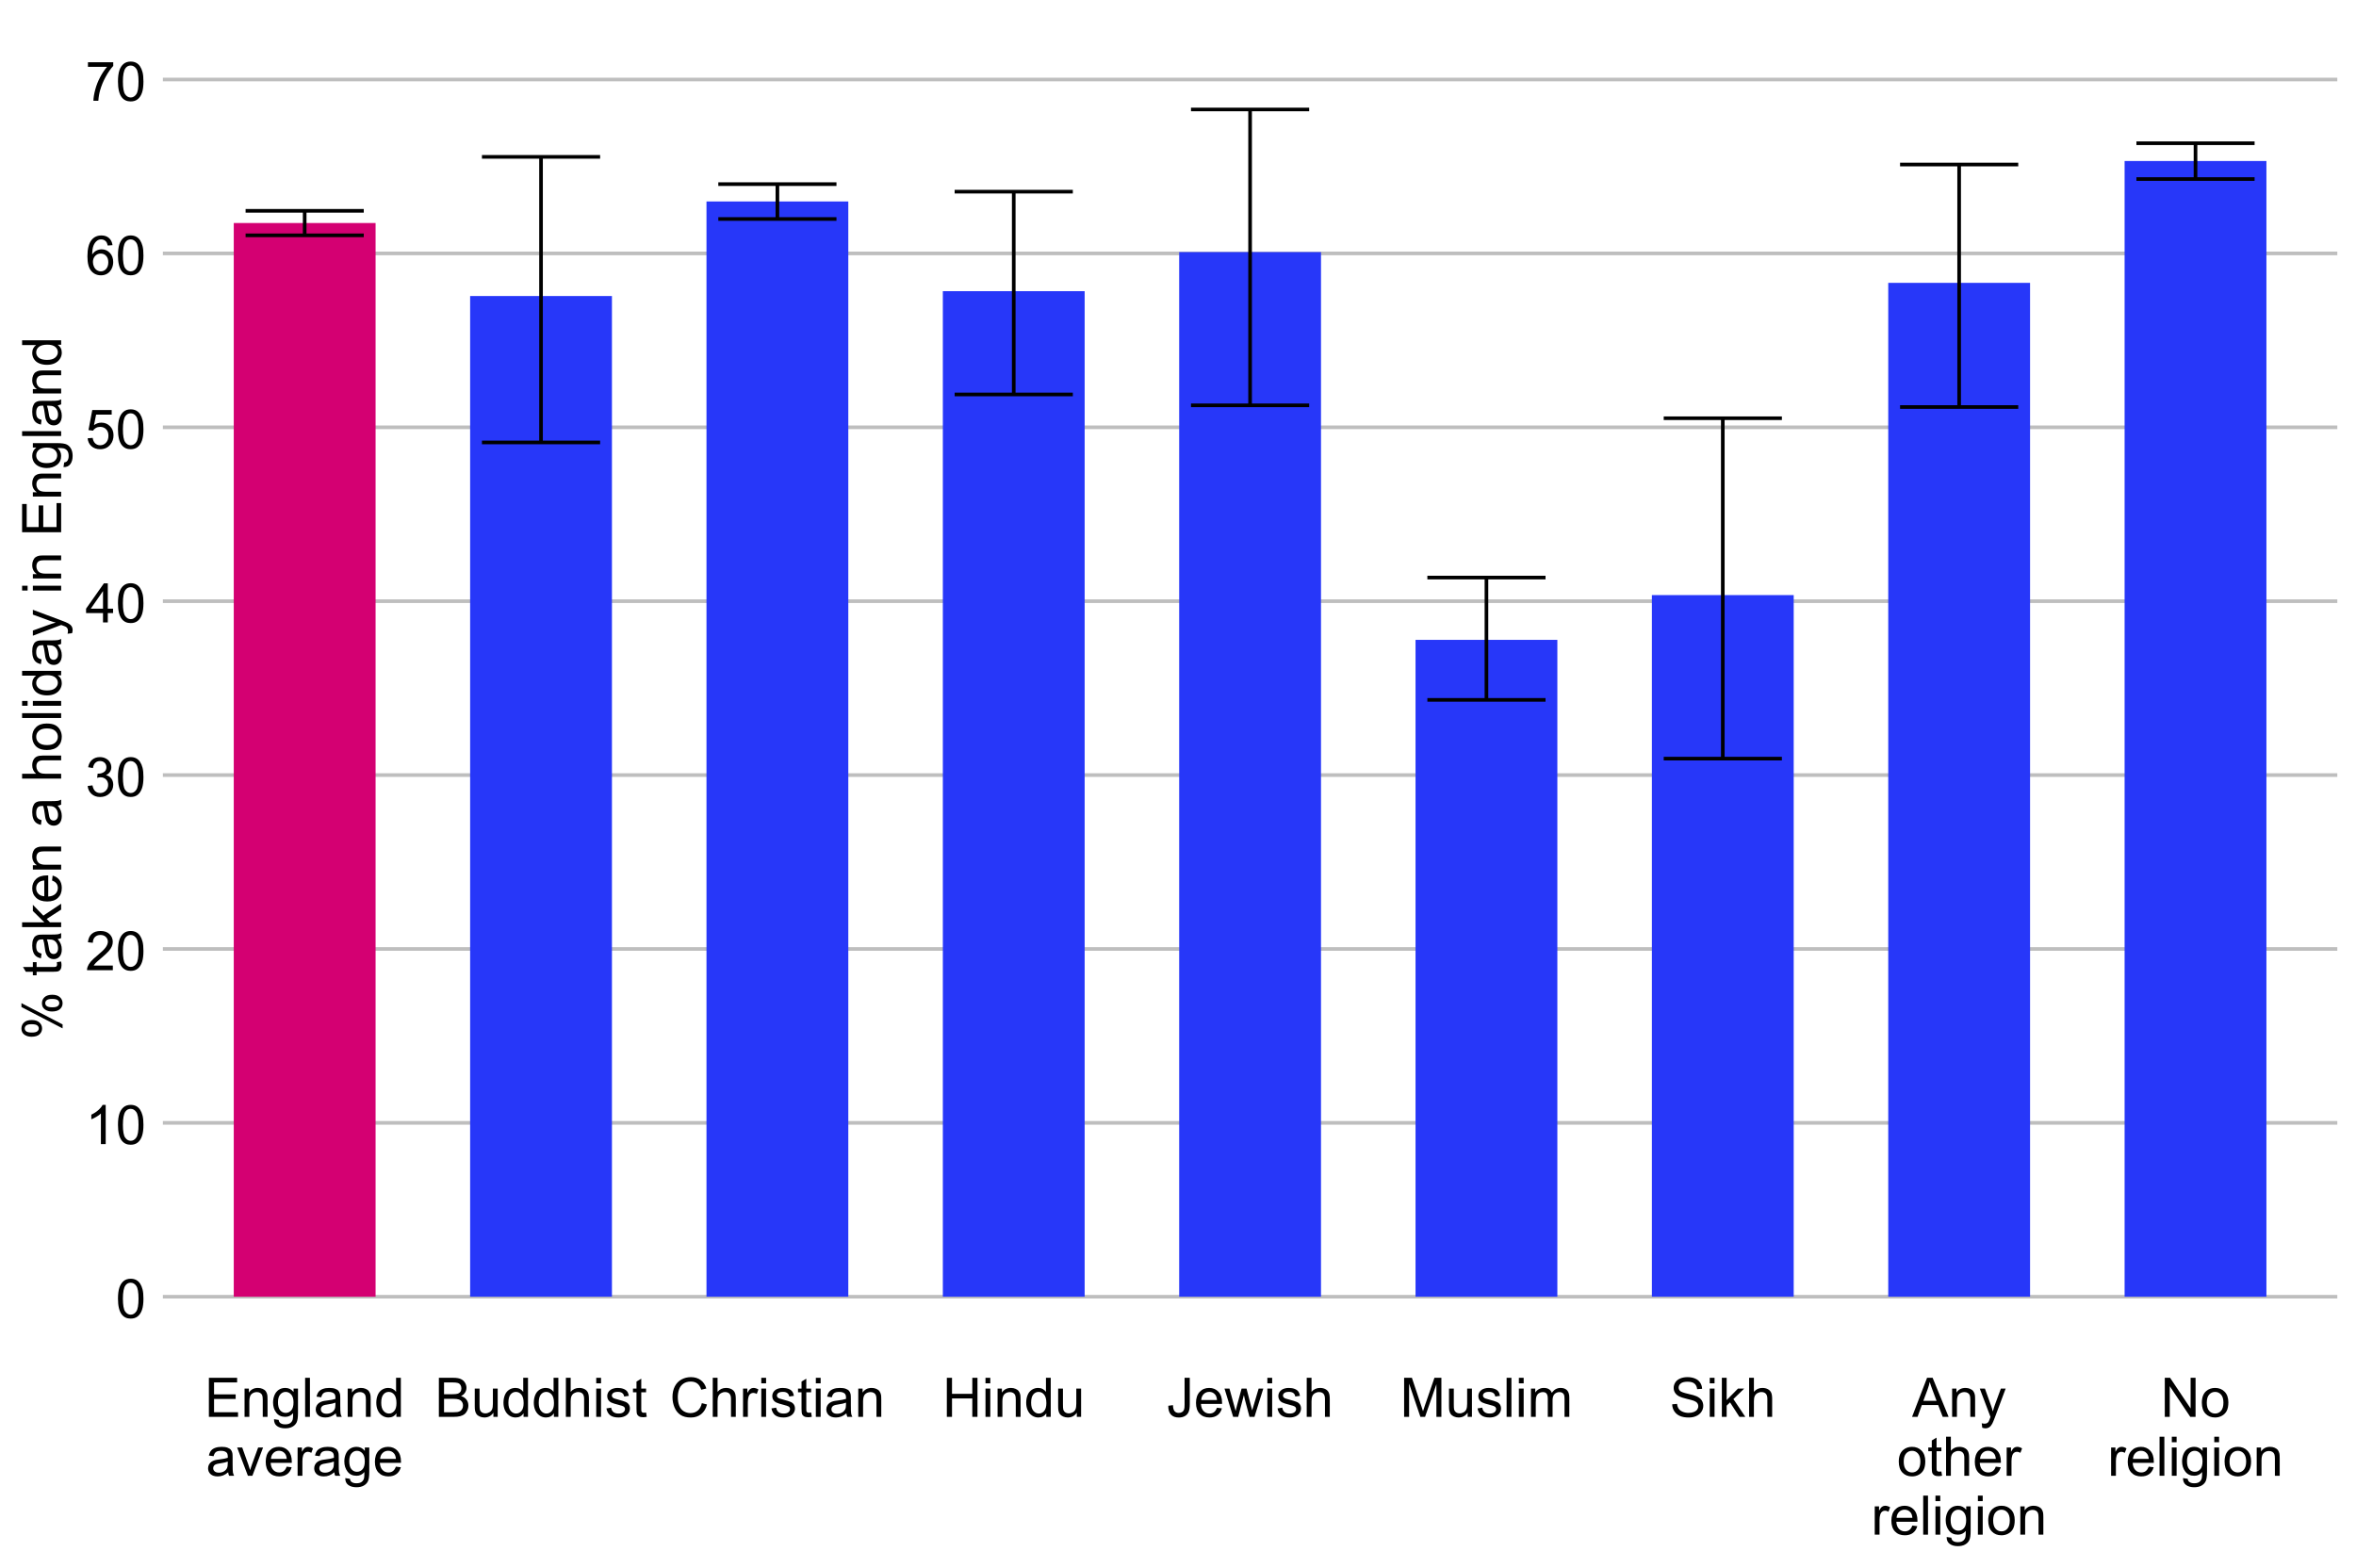 <?xml version="1.0" encoding="UTF-8"?>
<svg xmlns="http://www.w3.org/2000/svg" xmlns:xlink="http://www.w3.org/1999/xlink" width="691" height="460" viewBox="0 0 691 460">
<defs>
<g>
<g id="glyph-0-0">
<path d="M 0.664 -5.648 C 0.664 -7.004 0.805 -8.094 1.082 -8.918 C 1.359 -9.742 1.773 -10.379 2.324 -10.828 C 2.875 -11.277 3.566 -11.5 4.398 -11.5 C 5.012 -11.5 5.551 -11.375 6.016 -11.129 C 6.48 -10.883 6.863 -10.523 7.164 -10.059 C 7.465 -9.594 7.703 -9.023 7.875 -8.355 C 8.047 -7.688 8.133 -6.785 8.133 -5.648 C 8.133 -4.305 7.996 -3.219 7.719 -2.395 C 7.441 -1.57 7.031 -0.93 6.48 -0.48 C 5.93 -0.031 5.238 0.195 4.398 0.195 C 3.293 0.195 2.426 -0.199 1.797 -0.992 C 1.043 -1.945 0.664 -3.496 0.664 -5.648 M 2.109 -5.648 C 2.109 -3.77 2.328 -2.516 2.77 -1.895 C 3.211 -1.273 3.754 -0.961 4.398 -0.961 C 5.043 -0.961 5.586 -1.273 6.027 -1.898 C 6.469 -2.523 6.688 -3.773 6.688 -5.648 C 6.688 -7.535 6.469 -8.785 6.027 -9.406 C 5.586 -10.027 5.039 -10.336 4.383 -10.336 C 3.738 -10.336 3.223 -10.062 2.836 -9.516 C 2.352 -8.816 2.109 -7.527 2.109 -5.648 Z M 2.109 -5.648 "/>
</g>
<g id="glyph-0-1">
<path d="M 5.961 0 L 4.555 0 L 4.555 -8.961 C 4.215 -8.637 3.773 -8.316 3.223 -7.992 C 2.672 -7.668 2.18 -7.426 1.742 -7.266 L 1.742 -8.625 C 2.527 -8.996 3.215 -9.441 3.805 -9.969 C 4.395 -10.496 4.809 -11.004 5.055 -11.5 L 5.961 -11.5 Z M 5.961 0 "/>
</g>
<g id="glyph-0-2">
<path d="M 8.055 -1.352 L 8.055 0 L 0.484 0 C 0.473 -0.34 0.527 -0.664 0.648 -0.977 C 0.84 -1.492 1.148 -2 1.574 -2.5 C 2 -3 2.613 -3.578 3.414 -4.234 C 4.66 -5.254 5.5 -6.062 5.938 -6.66 C 6.375 -7.258 6.594 -7.82 6.594 -8.352 C 6.594 -8.91 6.395 -9.379 5.996 -9.762 C 5.598 -10.145 5.078 -10.336 4.438 -10.336 C 3.762 -10.336 3.219 -10.133 2.812 -9.727 C 2.406 -9.32 2.199 -8.758 2.195 -8.039 L 0.75 -8.188 C 0.848 -9.266 1.223 -10.086 1.867 -10.652 C 2.512 -11.219 3.379 -11.5 4.469 -11.5 C 5.566 -11.5 6.438 -11.195 7.078 -10.586 C 7.719 -9.977 8.039 -9.223 8.039 -8.32 C 8.039 -7.863 7.945 -7.41 7.758 -6.969 C 7.57 -6.527 7.258 -6.059 6.824 -5.57 C 6.391 -5.082 5.668 -4.41 4.656 -3.555 C 3.812 -2.848 3.27 -2.367 3.031 -2.113 C 2.793 -1.859 2.594 -1.605 2.438 -1.352 Z M 8.055 -1.352 "/>
</g>
<g id="glyph-0-3">
<path d="M 0.672 -3.023 L 2.078 -3.211 C 2.238 -2.414 2.516 -1.84 2.902 -1.488 C 3.289 -1.137 3.762 -0.961 4.32 -0.961 C 4.98 -0.961 5.539 -1.191 5.996 -1.648 C 6.453 -2.105 6.68 -2.676 6.68 -3.352 C 6.68 -3.996 6.469 -4.531 6.047 -4.949 C 5.625 -5.367 5.09 -5.578 4.438 -5.578 C 4.172 -5.578 3.84 -5.527 3.445 -5.422 L 3.602 -6.656 C 3.695 -6.645 3.77 -6.641 3.828 -6.641 C 4.426 -6.641 4.965 -6.797 5.445 -7.109 C 5.926 -7.422 6.164 -7.902 6.164 -8.555 C 6.164 -9.07 5.988 -9.496 5.641 -9.836 C 5.293 -10.176 4.84 -10.344 4.289 -10.344 C 3.742 -10.344 3.285 -10.172 2.922 -9.828 C 2.559 -9.484 2.324 -8.969 2.219 -8.281 L 0.812 -8.531 C 0.984 -9.473 1.375 -10.203 1.984 -10.723 C 2.594 -11.242 3.352 -11.5 4.258 -11.5 C 4.883 -11.5 5.457 -11.367 5.984 -11.098 C 6.512 -10.828 6.914 -10.465 7.191 -10 C 7.469 -9.535 7.609 -9.043 7.609 -8.523 C 7.609 -8.027 7.477 -7.578 7.211 -7.172 C 6.945 -6.766 6.551 -6.441 6.031 -6.203 C 6.707 -6.047 7.234 -5.723 7.609 -5.23 C 7.984 -4.738 8.172 -4.121 8.172 -3.383 C 8.172 -2.383 7.809 -1.535 7.078 -0.84 C 6.348 -0.145 5.426 0.203 4.312 0.203 C 3.309 0.203 2.473 -0.098 1.809 -0.695 C 1.145 -1.293 0.766 -2.07 0.672 -3.023 Z M 0.672 -3.023 "/>
</g>
<g id="glyph-0-4">
<path d="M 5.172 0 L 5.172 -2.742 L 0.203 -2.742 L 0.203 -4.031 L 5.43 -11.453 L 6.578 -11.453 L 6.578 -4.031 L 8.125 -4.031 L 8.125 -2.742 L 6.578 -2.742 L 6.578 0 L 5.172 0 M 5.172 -4.031 L 5.172 -9.195 L 1.586 -4.031 Z M 5.172 -4.031 "/>
</g>
<g id="glyph-0-5">
<path d="M 0.664 -3 L 2.141 -3.125 C 2.25 -2.406 2.504 -1.867 2.902 -1.504 C 3.301 -1.141 3.781 -0.961 4.344 -0.961 C 5.02 -0.961 5.594 -1.215 6.062 -1.727 C 6.531 -2.238 6.766 -2.914 6.766 -3.758 C 6.766 -4.559 6.539 -5.191 6.09 -5.656 C 5.641 -6.121 5.051 -6.352 4.32 -6.352 C 3.867 -6.352 3.457 -6.25 3.094 -6.043 C 2.73 -5.836 2.441 -5.57 2.234 -5.242 L 0.914 -5.414 L 2.023 -11.297 L 7.719 -11.297 L 7.719 -9.953 L 3.148 -9.953 L 2.531 -6.875 C 3.219 -7.355 3.941 -7.594 4.695 -7.594 C 5.695 -7.594 6.539 -7.246 7.227 -6.555 C 7.914 -5.863 8.258 -4.973 8.258 -3.883 C 8.258 -2.848 7.957 -1.949 7.352 -1.195 C 6.617 -0.27 5.613 0.195 4.344 0.195 C 3.301 0.195 2.453 -0.098 1.793 -0.68 C 1.133 -1.262 0.758 -2.035 0.664 -3 Z M 0.664 -3 "/>
</g>
<g id="glyph-0-6">
<path d="M 7.961 -8.648 L 6.562 -8.539 C 6.438 -9.09 6.262 -9.492 6.031 -9.742 C 5.652 -10.145 5.184 -10.344 4.625 -10.344 C 4.176 -10.344 3.785 -10.219 3.445 -9.969 C 3.004 -9.645 2.652 -9.176 2.398 -8.555 C 2.145 -7.934 2.012 -7.051 2 -5.906 C 2.34 -6.422 2.754 -6.805 3.242 -7.055 C 3.73 -7.305 4.246 -7.43 4.781 -7.43 C 5.719 -7.43 6.516 -7.086 7.176 -6.395 C 7.836 -5.703 8.164 -4.812 8.164 -3.719 C 8.164 -3 8.008 -2.332 7.699 -1.715 C 7.391 -1.098 6.965 -0.625 6.422 -0.297 C 5.879 0.031 5.266 0.195 4.578 0.195 C 3.406 0.195 2.449 -0.234 1.711 -1.098 C 0.973 -1.961 0.602 -3.379 0.602 -5.359 C 0.602 -7.574 1.012 -9.184 1.828 -10.188 C 2.543 -11.062 3.504 -11.5 4.711 -11.5 C 5.613 -11.5 6.352 -11.246 6.926 -10.742 C 7.5 -10.238 7.848 -9.539 7.961 -8.648 M 2.219 -3.711 C 2.219 -3.227 2.32 -2.762 2.527 -2.32 C 2.734 -1.879 3.02 -1.539 3.391 -1.309 C 3.762 -1.078 4.148 -0.961 4.555 -0.961 C 5.148 -0.961 5.66 -1.199 6.086 -1.68 C 6.512 -2.16 6.727 -2.809 6.727 -3.633 C 6.727 -4.426 6.516 -5.047 6.094 -5.504 C 5.672 -5.961 5.141 -6.188 4.5 -6.188 C 3.863 -6.188 3.324 -5.961 2.883 -5.504 C 2.441 -5.047 2.219 -4.449 2.219 -3.711 Z M 2.219 -3.711 "/>
</g>
<g id="glyph-0-7">
<path d="M 0.758 -9.953 L 0.758 -11.305 L 8.172 -11.305 L 8.172 -10.211 C 7.441 -9.434 6.719 -8.402 6.004 -7.117 C 5.289 -5.832 4.734 -4.508 4.344 -3.148 C 4.062 -2.191 3.883 -1.141 3.805 0 L 2.359 0 C 2.375 -0.902 2.551 -1.988 2.891 -3.266 C 3.23 -4.543 3.715 -5.773 4.348 -6.957 C 4.98 -8.141 5.652 -9.141 6.367 -9.953 Z M 0.758 -9.953 "/>
</g>
<g id="glyph-0-8">
<path d="M 1.266 0 L 1.266 -11.453 L 9.547 -11.453 L 9.547 -10.102 L 2.781 -10.102 L 2.781 -6.594 L 9.117 -6.594 L 9.117 -5.25 L 2.781 -5.25 L 2.781 -1.352 L 9.812 -1.352 L 9.812 0 Z M 1.266 0 "/>
</g>
<g id="glyph-0-9">
<path d="M 1.055 0 L 1.055 -8.297 L 2.32 -8.297 L 2.32 -7.117 C 2.93 -8.027 3.809 -8.484 4.961 -8.484 C 5.461 -8.484 5.922 -8.395 6.34 -8.215 C 6.758 -8.035 7.074 -7.801 7.281 -7.508 C 7.488 -7.215 7.637 -6.871 7.719 -6.469 C 7.77 -6.207 7.797 -5.754 7.797 -5.102 L 7.797 0 L 6.391 0 L 6.391 -5.047 C 6.391 -5.621 6.336 -6.047 6.227 -6.332 C 6.117 -6.617 5.922 -6.844 5.645 -7.012 C 5.367 -7.18 5.039 -7.266 4.664 -7.266 C 4.066 -7.266 3.547 -7.074 3.113 -6.695 C 2.68 -6.316 2.461 -5.594 2.461 -4.531 L 2.461 0 Z M 1.055 0 "/>
</g>
<g id="glyph-0-10">
<path d="M 0.797 0.688 L 2.164 0.891 C 2.223 1.312 2.379 1.621 2.641 1.812 C 2.988 2.074 3.465 2.203 4.07 2.203 C 4.723 2.203 5.223 2.074 5.578 1.812 C 5.934 1.551 6.172 1.188 6.297 0.719 C 6.371 0.434 6.402 -0.168 6.398 -1.086 C 5.785 -0.363 5.02 0 4.102 0 C 2.961 0 2.078 -0.41 1.453 -1.234 C 0.828 -2.059 0.516 -3.043 0.516 -4.195 C 0.516 -4.988 0.66 -5.719 0.945 -6.387 C 1.23 -7.055 1.648 -7.574 2.191 -7.938 C 2.734 -8.301 3.375 -8.484 4.109 -8.484 C 5.09 -8.484 5.895 -8.09 6.531 -7.297 L 6.531 -8.297 L 7.828 -8.297 L 7.828 -1.125 C 7.828 0.168 7.695 1.082 7.434 1.621 C 7.172 2.16 6.754 2.586 6.184 2.898 C 5.613 3.211 4.91 3.367 4.078 3.367 C 3.09 3.367 2.289 3.145 1.68 2.699 C 1.07 2.254 0.777 1.582 0.797 0.688 M 1.961 -4.297 C 1.961 -3.207 2.176 -2.414 2.609 -1.914 C 3.043 -1.414 3.582 -1.164 4.234 -1.164 C 4.879 -1.164 5.422 -1.414 5.859 -1.91 C 6.297 -2.406 6.516 -3.188 6.516 -4.25 C 6.516 -5.266 6.289 -6.031 5.84 -6.547 C 5.391 -7.062 4.848 -7.32 4.211 -7.32 C 3.586 -7.32 3.055 -7.066 2.617 -6.559 C 2.18 -6.051 1.961 -5.297 1.961 -4.297 Z M 1.961 -4.297 "/>
</g>
<g id="glyph-0-11">
<path d="M 1.023 0 L 1.023 -11.453 L 2.43 -11.453 L 2.43 0 Z M 1.023 0 "/>
</g>
<g id="glyph-0-12">
<path d="M 6.469 -1.023 C 5.949 -0.582 5.445 -0.27 4.965 -0.086 C 4.484 0.098 3.965 0.188 3.414 0.188 C 2.504 0.188 1.801 -0.035 1.312 -0.48 C 0.824 -0.926 0.578 -1.496 0.578 -2.188 C 0.578 -2.594 0.672 -2.965 0.855 -3.301 C 1.039 -3.637 1.281 -3.906 1.582 -4.109 C 1.883 -4.312 2.219 -4.465 2.594 -4.57 C 2.871 -4.645 3.285 -4.715 3.844 -4.781 C 4.98 -4.918 5.816 -5.078 6.352 -5.266 C 6.355 -5.457 6.359 -5.582 6.359 -5.633 C 6.359 -6.207 6.227 -6.609 5.961 -6.844 C 5.602 -7.16 5.066 -7.32 4.359 -7.32 C 3.699 -7.32 3.211 -7.203 2.895 -6.973 C 2.578 -6.742 2.348 -6.332 2.195 -5.742 L 0.82 -5.93 C 0.945 -6.52 1.152 -6.992 1.438 -7.355 C 1.723 -7.719 2.137 -7.996 2.68 -8.191 C 3.223 -8.387 3.848 -8.484 4.562 -8.484 C 5.27 -8.484 5.848 -8.402 6.289 -8.234 C 6.73 -8.066 7.059 -7.859 7.266 -7.605 C 7.473 -7.352 7.621 -7.035 7.703 -6.648 C 7.75 -6.41 7.773 -5.977 7.773 -5.352 L 7.773 -3.477 C 7.773 -2.168 7.805 -1.344 7.863 -0.996 C 7.922 -0.648 8.043 -0.316 8.219 0 L 6.75 0 C 6.605 -0.293 6.512 -0.633 6.469 -1.023 M 6.352 -4.164 C 5.84 -3.957 5.074 -3.777 4.055 -3.633 C 3.477 -3.551 3.066 -3.457 2.828 -3.352 C 2.59 -3.246 2.402 -3.094 2.273 -2.895 C 2.145 -2.695 2.078 -2.473 2.078 -2.227 C 2.078 -1.852 2.219 -1.539 2.504 -1.289 C 2.789 -1.039 3.203 -0.914 3.75 -0.914 C 4.293 -0.914 4.773 -1.031 5.195 -1.27 C 5.617 -1.508 5.926 -1.832 6.125 -2.242 C 6.277 -2.559 6.352 -3.027 6.352 -3.648 Z M 6.352 -4.164 "/>
</g>
<g id="glyph-0-13">
<path d="M 6.438 0 L 6.438 -1.047 C 5.91 -0.223 5.137 0.188 4.117 0.188 C 3.457 0.188 2.848 0.004 2.293 -0.359 C 1.738 -0.723 1.309 -1.234 1.004 -1.887 C 0.699 -2.539 0.547 -3.293 0.547 -4.141 C 0.547 -4.969 0.684 -5.719 0.961 -6.395 C 1.238 -7.07 1.652 -7.586 2.203 -7.945 C 2.754 -8.305 3.371 -8.484 4.055 -8.484 C 4.555 -8.484 5 -8.379 5.391 -8.168 C 5.781 -7.957 6.098 -7.684 6.344 -7.344 L 6.344 -11.453 L 7.742 -11.453 L 7.742 0 L 6.438 0 M 1.992 -4.141 C 1.992 -3.078 2.215 -2.285 2.664 -1.758 C 3.113 -1.23 3.641 -0.969 4.25 -0.969 C 4.863 -0.969 5.387 -1.219 5.816 -1.723 C 6.246 -2.227 6.461 -2.992 6.461 -4.023 C 6.461 -5.16 6.242 -5.992 5.805 -6.523 C 5.367 -7.055 4.828 -7.32 4.188 -7.32 C 3.562 -7.32 3.039 -7.066 2.621 -6.555 C 2.203 -6.043 1.992 -5.238 1.992 -4.141 Z M 1.992 -4.141 "/>
</g>
<g id="glyph-0-14">
<path d="M 3.359 0 L 0.203 -8.297 L 1.688 -8.297 L 3.469 -3.328 C 3.66 -2.793 3.84 -2.234 4 -1.656 C 4.125 -2.094 4.301 -2.621 4.523 -3.234 L 6.367 -8.297 L 7.812 -8.297 L 4.672 0 Z M 3.359 0 "/>
</g>
<g id="glyph-0-15">
<path d="M 6.734 -2.672 L 8.188 -2.492 C 7.957 -1.645 7.535 -0.984 6.914 -0.516 C 6.293 -0.047 5.504 0.188 4.539 0.188 C 3.324 0.188 2.363 -0.188 1.652 -0.934 C 0.941 -1.68 0.586 -2.73 0.586 -4.078 C 0.586 -5.473 0.945 -6.559 1.664 -7.328 C 2.383 -8.098 3.316 -8.484 4.461 -8.484 C 5.57 -8.484 6.477 -8.105 7.18 -7.352 C 7.883 -6.598 8.234 -5.535 8.234 -4.164 C 8.234 -4.082 8.23 -3.957 8.227 -3.789 L 2.039 -3.789 C 2.09 -2.879 2.348 -2.18 2.812 -1.695 C 3.277 -1.211 3.855 -0.969 4.547 -0.969 C 5.062 -0.969 5.504 -1.105 5.867 -1.375 C 6.23 -1.645 6.52 -2.078 6.734 -2.672 M 2.117 -4.945 L 6.75 -4.945 C 6.688 -5.645 6.512 -6.168 6.219 -6.516 C 5.77 -7.059 5.191 -7.328 4.477 -7.328 C 3.832 -7.328 3.289 -7.113 2.848 -6.68 C 2.406 -6.246 2.164 -5.668 2.117 -4.945 Z M 2.117 -4.945 "/>
</g>
<g id="glyph-0-16">
<path d="M 1.039 0 L 1.039 -8.297 L 2.305 -8.297 L 2.305 -7.039 C 2.629 -7.629 2.926 -8.016 3.199 -8.203 C 3.473 -8.391 3.773 -8.484 4.102 -8.484 C 4.574 -8.484 5.059 -8.332 5.547 -8.031 L 5.062 -6.727 C 4.719 -6.93 4.375 -7.031 4.031 -7.031 C 3.723 -7.031 3.449 -6.938 3.203 -6.754 C 2.957 -6.57 2.785 -6.312 2.68 -5.984 C 2.523 -5.484 2.445 -4.938 2.445 -4.344 L 2.445 0 Z M 1.039 0 "/>
</g>
<g id="glyph-0-17">
<path d="M 1.172 0 L 1.172 -11.453 L 5.469 -11.453 C 6.344 -11.453 7.047 -11.336 7.574 -11.105 C 8.102 -10.875 8.516 -10.516 8.816 -10.035 C 9.117 -9.555 9.266 -9.051 9.266 -8.523 C 9.266 -8.035 9.133 -7.574 8.867 -7.141 C 8.602 -6.707 8.199 -6.359 7.664 -6.094 C 8.355 -5.891 8.891 -5.543 9.262 -5.055 C 9.633 -4.566 9.82 -3.988 9.82 -3.32 C 9.82 -2.785 9.707 -2.285 9.48 -1.824 C 9.254 -1.363 8.973 -1.008 8.641 -0.758 C 8.309 -0.508 7.891 -0.32 7.387 -0.191 C 6.883 -0.062 6.27 0 5.539 0 L 1.172 0 M 2.688 -6.641 L 5.164 -6.641 C 5.836 -6.641 6.316 -6.684 6.609 -6.773 C 6.996 -6.887 7.285 -7.078 7.48 -7.344 C 7.676 -7.609 7.773 -7.941 7.773 -8.344 C 7.773 -8.723 7.684 -9.059 7.5 -9.348 C 7.316 -9.637 7.059 -9.836 6.719 -9.941 C 6.379 -10.047 5.801 -10.102 4.977 -10.102 L 2.688 -10.102 L 2.688 -6.641 M 2.688 -1.352 L 5.539 -1.352 C 6.027 -1.352 6.371 -1.371 6.57 -1.406 C 6.918 -1.469 7.211 -1.574 7.445 -1.719 C 7.68 -1.863 7.871 -2.078 8.023 -2.355 C 8.176 -2.633 8.25 -2.957 8.25 -3.32 C 8.25 -3.746 8.141 -4.117 7.922 -4.434 C 7.703 -4.75 7.398 -4.969 7.012 -5.098 C 6.625 -5.227 6.066 -5.289 5.336 -5.289 L 2.688 -5.289 Z M 2.688 -1.352 "/>
</g>
<g id="glyph-0-18">
<path d="M 6.492 0 L 6.492 -1.219 C 5.848 -0.281 4.969 0.188 3.859 0.188 C 3.371 0.188 2.914 0.094 2.488 -0.094 C 2.062 -0.281 1.75 -0.516 1.543 -0.801 C 1.336 -1.086 1.191 -1.434 1.109 -1.844 C 1.051 -2.121 1.023 -2.559 1.023 -3.156 L 1.023 -8.297 L 2.43 -8.297 L 2.43 -3.695 C 2.43 -2.961 2.457 -2.465 2.516 -2.211 C 2.605 -1.84 2.793 -1.551 3.078 -1.34 C 3.363 -1.129 3.719 -1.023 4.141 -1.023 C 4.562 -1.023 4.957 -1.133 5.328 -1.348 C 5.699 -1.562 5.961 -1.859 6.113 -2.23 C 6.266 -2.602 6.344 -3.145 6.344 -3.852 L 6.344 -8.297 L 7.75 -8.297 L 7.75 0 Z M 6.492 0 "/>
</g>
<g id="glyph-0-19">
<path d="M 1.055 0 L 1.055 -11.453 L 2.461 -11.453 L 2.461 -7.344 C 3.117 -8.105 3.945 -8.484 4.945 -8.484 C 5.559 -8.484 6.094 -8.363 6.547 -8.121 C 7 -7.879 7.324 -7.543 7.52 -7.117 C 7.715 -6.691 7.812 -6.07 7.812 -5.258 L 7.812 0 L 6.406 0 L 6.406 -5.258 C 6.406 -5.961 6.254 -6.473 5.949 -6.793 C 5.645 -7.113 5.215 -7.273 4.656 -7.273 C 4.238 -7.273 3.848 -7.164 3.48 -6.949 C 3.113 -6.734 2.852 -6.441 2.695 -6.07 C 2.539 -5.699 2.461 -5.191 2.461 -4.539 L 2.461 0 Z M 1.055 0 "/>
</g>
<g id="glyph-0-20">
<path d="M 1.062 -9.836 L 1.062 -11.453 L 2.469 -11.453 L 2.469 -9.836 L 1.062 -9.836 M 1.062 0 L 1.062 -8.297 L 2.469 -8.297 L 2.469 0 Z M 1.062 0 "/>
</g>
<g id="glyph-0-21">
<path d="M 0.492 -2.477 L 1.883 -2.695 C 1.961 -2.137 2.18 -1.711 2.535 -1.414 C 2.891 -1.117 3.391 -0.969 4.031 -0.969 C 4.676 -0.969 5.156 -1.102 5.469 -1.363 C 5.781 -1.625 5.938 -1.934 5.938 -2.289 C 5.938 -2.605 5.801 -2.855 5.523 -3.039 C 5.332 -3.164 4.852 -3.324 4.086 -3.516 C 3.055 -3.777 2.34 -4 1.941 -4.191 C 1.543 -4.383 1.242 -4.645 1.035 -4.98 C 0.828 -5.316 0.727 -5.688 0.727 -6.094 C 0.727 -6.465 0.812 -6.805 0.98 -7.121 C 1.148 -7.438 1.379 -7.699 1.672 -7.906 C 1.891 -8.066 2.188 -8.203 2.566 -8.316 C 2.945 -8.43 3.348 -8.484 3.781 -8.484 C 4.434 -8.484 5.004 -8.391 5.496 -8.203 C 5.988 -8.016 6.352 -7.762 6.586 -7.441 C 6.82 -7.121 6.98 -6.691 7.07 -6.156 L 5.695 -5.969 C 5.633 -6.395 5.453 -6.73 5.152 -6.969 C 4.852 -7.207 4.43 -7.328 3.883 -7.328 C 3.238 -7.328 2.777 -7.223 2.5 -7.008 C 2.223 -6.793 2.086 -6.543 2.086 -6.258 C 2.086 -6.074 2.145 -5.91 2.258 -5.766 C 2.371 -5.613 2.551 -5.488 2.797 -5.391 C 2.938 -5.34 3.352 -5.219 4.039 -5.031 C 5.035 -4.766 5.727 -4.547 6.121 -4.379 C 6.516 -4.211 6.824 -3.965 7.047 -3.641 C 7.27 -3.316 7.383 -2.918 7.383 -2.438 C 7.383 -1.969 7.246 -1.527 6.973 -1.113 C 6.699 -0.699 6.305 -0.379 5.789 -0.152 C 5.273 0.074 4.691 0.188 4.039 0.188 C 2.961 0.188 2.141 -0.035 1.574 -0.484 C 1.008 -0.934 0.648 -1.598 0.492 -2.477 Z M 0.492 -2.477 "/>
</g>
<g id="glyph-0-22">
<path d="M 4.125 -1.258 L 4.328 -0.016 C 3.934 0.066 3.578 0.109 3.266 0.109 C 2.754 0.109 2.359 0.027 2.078 -0.133 C 1.797 -0.293 1.598 -0.508 1.484 -0.77 C 1.371 -1.031 1.312 -1.586 1.312 -2.43 L 1.312 -7.203 L 0.281 -7.203 L 0.281 -8.297 L 1.312 -8.297 L 1.312 -10.352 L 2.711 -11.195 L 2.711 -8.297 L 4.125 -8.297 L 4.125 -7.203 L 2.711 -7.203 L 2.711 -2.352 C 2.711 -1.949 2.734 -1.691 2.785 -1.578 C 2.836 -1.465 2.914 -1.371 3.027 -1.305 C 3.141 -1.238 3.301 -1.203 3.508 -1.203 C 3.664 -1.203 3.871 -1.223 4.125 -1.258 Z M 4.125 -1.258 "/>
</g>
<g id="glyph-0-23">
<path d="M 9.406 -4.016 L 10.922 -3.633 C 10.605 -2.387 10.031 -1.438 9.207 -0.785 C 8.383 -0.133 7.371 0.195 6.18 0.195 C 4.945 0.195 3.941 -0.055 3.168 -0.559 C 2.395 -1.062 1.805 -1.789 1.402 -2.742 C 1 -3.695 0.797 -4.719 0.797 -5.812 C 0.797 -7.004 1.023 -8.047 1.48 -8.934 C 1.938 -9.82 2.586 -10.496 3.426 -10.957 C 4.266 -11.418 5.191 -11.648 6.203 -11.648 C 7.348 -11.648 8.312 -11.355 9.094 -10.773 C 9.875 -10.191 10.418 -9.371 10.727 -8.312 L 9.234 -7.961 C 8.969 -8.793 8.582 -9.402 8.078 -9.781 C 7.574 -10.16 6.938 -10.352 6.172 -10.352 C 5.293 -10.352 4.555 -10.141 3.965 -9.719 C 3.375 -9.297 2.957 -8.73 2.719 -8.02 C 2.48 -7.309 2.359 -6.574 2.359 -5.82 C 2.359 -4.848 2.5 -3.996 2.785 -3.27 C 3.07 -2.543 3.512 -2 4.109 -1.641 C 4.707 -1.281 5.355 -1.102 6.055 -1.102 C 6.902 -1.102 7.621 -1.348 8.211 -1.836 C 8.801 -2.324 9.199 -3.051 9.406 -4.016 Z M 9.406 -4.016 "/>
</g>
<g id="glyph-0-24">
<path d="M 1.281 0 L 1.281 -11.453 L 2.797 -11.453 L 2.797 -6.75 L 8.75 -6.75 L 8.75 -11.453 L 10.266 -11.453 L 10.266 0 L 8.75 0 L 8.75 -5.398 L 2.797 -5.398 L 2.797 0 Z M 1.281 0 "/>
</g>
<g id="glyph-0-25">
<path d="M 0.461 -3.25 L 1.828 -3.438 C 1.863 -2.562 2.027 -1.965 2.32 -1.641 C 2.613 -1.316 3.016 -1.156 3.531 -1.156 C 3.91 -1.156 4.238 -1.242 4.516 -1.418 C 4.793 -1.594 4.98 -1.828 5.086 -2.129 C 5.191 -2.43 5.242 -2.906 5.242 -3.562 L 5.242 -11.453 L 6.758 -11.453 L 6.758 -3.648 C 6.758 -2.691 6.641 -1.949 6.41 -1.422 C 6.18 -0.895 5.812 -0.496 5.309 -0.219 C 4.805 0.059 4.215 0.195 3.539 0.195 C 2.535 0.195 1.766 -0.094 1.23 -0.672 C 0.695 -1.25 0.441 -2.109 0.461 -3.25 Z M 0.461 -3.25 "/>
</g>
<g id="glyph-0-26">
<path d="M 2.586 0 L 0.047 -8.297 L 1.5 -8.297 L 2.82 -3.508 L 3.312 -1.727 C 3.332 -1.816 3.477 -2.387 3.742 -3.438 L 5.062 -8.297 L 6.508 -8.297 L 7.75 -3.484 L 8.164 -1.898 L 8.641 -3.5 L 10.062 -8.297 L 11.43 -8.297 L 8.836 0 L 7.375 0 L 6.055 -4.969 L 5.734 -6.383 L 4.055 0 Z M 2.586 0 "/>
</g>
<g id="glyph-0-27">
<path d="M 1.188 0 L 1.188 -11.453 L 3.469 -11.453 L 6.18 -3.344 C 6.43 -2.59 6.613 -2.023 6.727 -1.648 C 6.855 -2.066 7.059 -2.676 7.336 -3.484 L 10.078 -11.453 L 12.117 -11.453 L 12.117 0 L 10.656 0 L 10.656 -9.586 L 7.328 0 L 5.961 0 L 2.648 -9.75 L 2.648 0 Z M 1.188 0 "/>
</g>
<g id="glyph-0-28">
<path d="M 1.055 0 L 1.055 -8.297 L 2.312 -8.297 L 2.312 -7.133 C 2.574 -7.539 2.918 -7.867 3.352 -8.113 C 3.785 -8.359 4.277 -8.484 4.828 -8.484 C 5.441 -8.484 5.945 -8.355 6.34 -8.102 C 6.734 -7.848 7.012 -7.488 7.172 -7.031 C 7.828 -8 8.684 -8.484 9.734 -8.484 C 10.559 -8.484 11.191 -8.258 11.633 -7.801 C 12.074 -7.344 12.297 -6.645 12.297 -5.695 L 12.297 0 L 10.898 0 L 10.898 -5.227 C 10.898 -5.789 10.852 -6.195 10.762 -6.441 C 10.672 -6.688 10.504 -6.887 10.266 -7.039 C 10.027 -7.191 9.746 -7.266 9.422 -7.266 C 8.84 -7.266 8.355 -7.07 7.969 -6.684 C 7.582 -6.297 7.391 -5.676 7.391 -4.82 L 7.391 0 L 5.984 0 L 5.984 -5.391 C 5.984 -6.016 5.871 -6.484 5.641 -6.797 C 5.41 -7.109 5.035 -7.266 4.516 -7.266 C 4.121 -7.266 3.754 -7.16 3.418 -6.953 C 3.082 -6.746 2.84 -6.441 2.688 -6.039 C 2.535 -5.637 2.461 -5.059 2.461 -4.305 L 2.461 0 Z M 1.055 0 "/>
</g>
<g id="glyph-0-29">
<path d="M 0.719 -3.68 L 2.148 -3.805 C 2.215 -3.23 2.375 -2.762 2.621 -2.395 C 2.867 -2.027 3.254 -1.73 3.773 -1.504 C 4.293 -1.277 4.879 -1.164 5.531 -1.164 C 6.109 -1.164 6.621 -1.25 7.062 -1.422 C 7.504 -1.594 7.836 -1.828 8.051 -2.129 C 8.266 -2.43 8.375 -2.754 8.375 -3.109 C 8.375 -3.469 8.27 -3.781 8.062 -4.051 C 7.855 -4.32 7.512 -4.543 7.031 -4.727 C 6.723 -4.848 6.043 -5.031 4.992 -5.285 C 3.941 -5.539 3.203 -5.777 2.781 -6 C 2.234 -6.285 1.828 -6.641 1.559 -7.066 C 1.289 -7.492 1.156 -7.965 1.156 -8.492 C 1.156 -9.07 1.32 -9.609 1.648 -10.113 C 1.977 -10.617 2.457 -10.996 3.086 -11.258 C 3.715 -11.52 4.418 -11.648 5.188 -11.648 C 6.035 -11.648 6.785 -11.512 7.434 -11.238 C 8.082 -10.965 8.582 -10.562 8.93 -10.031 C 9.277 -9.5 9.465 -8.898 9.492 -8.227 L 8.039 -8.117 C 7.961 -8.84 7.695 -9.387 7.246 -9.758 C 6.797 -10.129 6.129 -10.312 5.25 -10.312 C 4.332 -10.312 3.664 -10.145 3.246 -9.809 C 2.828 -9.473 2.617 -9.066 2.617 -8.594 C 2.617 -8.184 2.766 -7.844 3.062 -7.578 C 3.355 -7.312 4.117 -7.039 5.348 -6.762 C 6.578 -6.484 7.426 -6.238 7.883 -6.031 C 8.551 -5.723 9.043 -5.336 9.359 -4.863 C 9.676 -4.391 9.836 -3.848 9.836 -3.234 C 9.836 -2.625 9.66 -2.051 9.312 -1.512 C 8.965 -0.973 8.461 -0.555 7.809 -0.254 C 7.156 0.047 6.418 0.195 5.602 0.195 C 4.566 0.195 3.695 0.043 2.996 -0.258 C 2.297 -0.559 1.746 -1.016 1.348 -1.621 C 0.949 -2.227 0.738 -2.914 0.719 -3.68 Z M 0.719 -3.68 "/>
</g>
<g id="glyph-0-30">
<path d="M 1.062 0 L 1.062 -11.453 L 2.469 -11.453 L 2.469 -4.922 L 5.797 -8.297 L 7.617 -8.297 L 4.445 -5.219 L 7.938 0 L 6.203 0 L 3.461 -4.242 L 2.469 -3.289 L 2.469 0 Z M 1.062 0 "/>
</g>
<g id="glyph-0-31">
<path d="M -0.023 0 L 4.375 -11.453 L 6.008 -11.453 L 10.695 0 L 8.969 0 L 7.633 -3.469 L 2.844 -3.469 L 1.586 0 L -0.023 0 M 3.281 -4.703 L 7.164 -4.703 L 5.969 -7.875 C 5.605 -8.84 5.332 -9.629 5.156 -10.25 C 5.012 -9.516 4.805 -8.785 4.539 -8.062 Z M 3.281 -4.703 "/>
</g>
<g id="glyph-0-32">
<path d="M 0.992 3.195 L 0.836 1.875 C 1.145 1.957 1.41 2 1.641 2 C 1.953 2 2.203 1.949 2.391 1.844 C 2.578 1.738 2.73 1.594 2.852 1.406 C 2.941 1.266 3.082 0.918 3.281 0.359 C 3.309 0.281 3.348 0.168 3.406 0.016 L 0.258 -8.297 L 1.773 -8.297 L 3.5 -3.492 C 3.723 -2.883 3.926 -2.242 4.102 -1.57 C 4.262 -2.215 4.457 -2.848 4.68 -3.461 L 6.453 -8.297 L 7.859 -8.297 L 4.703 0.141 C 4.363 1.051 4.102 1.68 3.914 2.023 C 3.664 2.488 3.379 2.828 3.055 3.043 C 2.73 3.258 2.348 3.367 1.898 3.367 C 1.629 3.367 1.324 3.309 0.992 3.195 Z M 0.992 3.195 "/>
</g>
<g id="glyph-0-33">
<path d="M 0.531 -4.148 C 0.531 -5.684 0.957 -6.824 1.812 -7.562 C 2.527 -8.176 3.395 -8.484 4.422 -8.484 C 5.562 -8.484 6.496 -8.109 7.219 -7.363 C 7.941 -6.617 8.305 -5.582 8.305 -4.266 C 8.305 -3.199 8.145 -2.359 7.824 -1.746 C 7.504 -1.133 7.039 -0.66 6.426 -0.32 C 5.812 0.02 5.145 0.188 4.422 0.188 C 3.262 0.188 2.32 -0.184 1.605 -0.93 C 0.891 -1.676 0.531 -2.746 0.531 -4.148 M 1.977 -4.148 C 1.977 -3.086 2.207 -2.289 2.672 -1.762 C 3.137 -1.234 3.719 -0.969 4.422 -0.969 C 5.121 -0.969 5.699 -1.234 6.164 -1.766 C 6.629 -2.297 6.859 -3.105 6.859 -4.195 C 6.859 -5.223 6.625 -6 6.16 -6.527 C 5.695 -7.055 5.113 -7.32 4.422 -7.32 C 3.719 -7.32 3.137 -7.059 2.672 -6.531 C 2.207 -6.004 1.977 -5.211 1.977 -4.148 Z M 1.977 -4.148 "/>
</g>
<g id="glyph-0-34">
<path d="M 1.219 0 L 1.219 -11.453 L 2.773 -11.453 L 8.789 -2.461 L 8.789 -11.453 L 10.242 -11.453 L 10.242 0 L 8.688 0 L 2.672 -9 L 2.672 0 Z M 1.219 0 "/>
</g>
<g id="glyph-1-0">
<path d="M -8.703 -0.93 C -9.52 -0.93 -10.215 -1.137 -10.789 -1.547 C -11.363 -1.957 -11.648 -2.555 -11.648 -3.336 C -11.648 -4.055 -11.391 -4.648 -10.879 -5.121 C -10.367 -5.594 -9.613 -5.828 -8.617 -5.828 C -7.648 -5.828 -6.902 -5.59 -6.379 -5.113 C -5.855 -4.637 -5.594 -4.051 -5.594 -3.352 C -5.594 -2.66 -5.852 -2.082 -6.367 -1.621 C -6.883 -1.16 -7.66 -0.93 -8.703 -0.93 M -10.68 -3.375 C -10.68 -3.027 -10.527 -2.734 -10.227 -2.504 C -9.926 -2.273 -9.371 -2.156 -8.562 -2.156 C -7.828 -2.156 -7.312 -2.273 -7.012 -2.508 C -6.711 -2.742 -6.562 -3.031 -6.562 -3.375 C -6.562 -3.73 -6.715 -4.023 -7.016 -4.254 C -7.316 -4.484 -7.871 -4.602 -8.672 -4.602 C -9.41 -4.602 -9.93 -4.484 -10.23 -4.25 C -10.531 -4.016 -10.68 -3.723 -10.68 -3.375 M 0.422 -3.383 L -11.648 -9.648 L -11.648 -10.789 L 0.422 -4.547 L 0.422 -3.383 M -2.688 -8.336 C -3.512 -8.336 -4.207 -8.543 -4.777 -8.953 C -5.348 -9.363 -5.633 -9.965 -5.633 -10.75 C -5.633 -11.469 -5.375 -12.062 -4.863 -12.535 C -4.352 -13.008 -3.598 -13.242 -2.602 -13.242 C -1.633 -13.242 -0.887 -13.004 -0.363 -12.527 C 0.16 -12.051 0.422 -11.461 0.422 -10.758 C 0.422 -10.066 0.164 -9.488 -0.355 -9.027 C -0.875 -8.566 -1.652 -8.336 -2.688 -8.336 M -4.664 -10.789 C -4.664 -10.434 -4.512 -10.141 -4.211 -9.91 C -3.91 -9.68 -3.355 -9.562 -2.547 -9.562 C -1.816 -9.562 -1.301 -9.68 -1 -9.914 C -0.699 -10.148 -0.547 -10.438 -0.547 -10.781 C -0.547 -11.141 -0.699 -11.438 -1 -11.668 C -1.301 -11.898 -1.855 -12.016 -2.656 -12.016 C -3.395 -12.016 -3.914 -11.898 -4.215 -11.664 C -4.516 -11.43 -4.664 -11.137 -4.664 -10.789 Z M -4.664 -10.789 "/>
</g>
<g id="glyph-1-1">
</g>
<g id="glyph-1-2">
<path d="M -1.258 -4.125 L -0.016 -4.328 C 0.066 -3.934 0.109 -3.578 0.109 -3.266 C 0.109 -2.754 0.027 -2.359 -0.133 -2.078 C -0.293 -1.797 -0.508 -1.598 -0.77 -1.484 C -1.031 -1.371 -1.586 -1.312 -2.43 -1.312 L -7.203 -1.312 L -7.203 -0.281 L -8.297 -0.281 L -8.297 -1.312 L -10.352 -1.312 L -11.195 -2.711 L -8.297 -2.711 L -8.297 -4.125 L -7.203 -4.125 L -7.203 -2.711 L -2.352 -2.711 C -1.949 -2.711 -1.691 -2.734 -1.578 -2.785 C -1.465 -2.836 -1.371 -2.914 -1.305 -3.027 C -1.238 -3.141 -1.203 -3.301 -1.203 -3.508 C -1.203 -3.664 -1.223 -3.871 -1.258 -4.125 Z M -1.258 -4.125 "/>
</g>
<g id="glyph-1-3">
<path d="M -1.023 -6.469 C -0.582 -5.949 -0.27 -5.445 -0.086 -4.965 C 0.098 -4.484 0.188 -3.965 0.188 -3.414 C 0.188 -2.504 -0.035 -1.801 -0.48 -1.312 C -0.926 -0.824 -1.496 -0.578 -2.188 -0.578 C -2.594 -0.578 -2.965 -0.672 -3.301 -0.855 C -3.637 -1.039 -3.906 -1.281 -4.109 -1.582 C -4.312 -1.883 -4.465 -2.219 -4.57 -2.594 C -4.645 -2.871 -4.715 -3.285 -4.781 -3.844 C -4.918 -4.98 -5.078 -5.816 -5.266 -6.352 C -5.457 -6.355 -5.582 -6.359 -5.633 -6.359 C -6.207 -6.359 -6.609 -6.227 -6.844 -5.961 C -7.16 -5.602 -7.32 -5.066 -7.32 -4.359 C -7.32 -3.699 -7.203 -3.211 -6.973 -2.895 C -6.742 -2.578 -6.332 -2.348 -5.742 -2.195 L -5.93 -0.82 C -6.52 -0.945 -6.992 -1.152 -7.355 -1.438 C -7.719 -1.723 -7.996 -2.137 -8.191 -2.68 C -8.387 -3.223 -8.484 -3.848 -8.484 -4.562 C -8.484 -5.27 -8.402 -5.848 -8.234 -6.289 C -8.066 -6.73 -7.859 -7.059 -7.605 -7.266 C -7.352 -7.473 -7.035 -7.621 -6.648 -7.703 C -6.41 -7.75 -5.977 -7.773 -5.352 -7.773 L -3.477 -7.773 C -2.168 -7.773 -1.344 -7.805 -0.996 -7.863 C -0.648 -7.922 -0.316 -8.043 0 -8.219 L 0 -6.75 C -0.293 -6.605 -0.633 -6.512 -1.023 -6.469 M -4.164 -6.352 C -3.957 -5.84 -3.777 -5.074 -3.633 -4.055 C -3.551 -3.477 -3.457 -3.066 -3.352 -2.828 C -3.246 -2.59 -3.094 -2.402 -2.895 -2.273 C -2.695 -2.145 -2.473 -2.078 -2.227 -2.078 C -1.852 -2.078 -1.539 -2.219 -1.289 -2.504 C -1.039 -2.789 -0.914 -3.203 -0.914 -3.75 C -0.914 -4.293 -1.031 -4.773 -1.27 -5.195 C -1.508 -5.617 -1.832 -5.926 -2.242 -6.125 C -2.559 -6.277 -3.027 -6.352 -3.648 -6.352 Z M -4.164 -6.352 "/>
</g>
<g id="glyph-1-4">
<path d="M 0 -1.062 L -11.453 -1.062 L -11.453 -2.469 L -4.922 -2.469 L -8.297 -5.797 L -8.297 -7.617 L -5.219 -4.445 L 0 -7.938 L 0 -6.203 L -4.242 -3.461 L -3.289 -2.469 L 0 -2.469 Z M 0 -1.062 "/>
</g>
<g id="glyph-1-5">
<path d="M -2.672 -6.734 L -2.492 -8.188 C -1.645 -7.957 -0.984 -7.535 -0.516 -6.914 C -0.047 -6.293 0.188 -5.504 0.188 -4.539 C 0.188 -3.324 -0.188 -2.363 -0.934 -1.652 C -1.68 -0.941 -2.73 -0.586 -4.078 -0.586 C -5.473 -0.586 -6.559 -0.945 -7.328 -1.664 C -8.098 -2.383 -8.484 -3.316 -8.484 -4.461 C -8.484 -5.57 -8.105 -6.477 -7.352 -7.18 C -6.598 -7.883 -5.535 -8.234 -4.164 -8.234 C -4.082 -8.234 -3.957 -8.23 -3.789 -8.227 L -3.789 -2.039 C -2.879 -2.09 -2.18 -2.348 -1.695 -2.812 C -1.211 -3.277 -0.969 -3.855 -0.969 -4.547 C -0.969 -5.062 -1.105 -5.504 -1.375 -5.867 C -1.645 -6.23 -2.078 -6.52 -2.672 -6.734 M -4.945 -2.117 L -4.945 -6.75 C -5.645 -6.688 -6.168 -6.512 -6.516 -6.219 C -7.059 -5.77 -7.328 -5.191 -7.328 -4.477 C -7.328 -3.832 -7.113 -3.289 -6.68 -2.848 C -6.246 -2.406 -5.668 -2.164 -4.945 -2.117 Z M -4.945 -2.117 "/>
</g>
<g id="glyph-1-6">
<path d="M 0 -1.055 L -8.297 -1.055 L -8.297 -2.32 L -7.117 -2.32 C -8.027 -2.93 -8.484 -3.809 -8.484 -4.961 C -8.484 -5.461 -8.395 -5.922 -8.215 -6.34 C -8.035 -6.758 -7.801 -7.074 -7.508 -7.281 C -7.215 -7.488 -6.871 -7.637 -6.469 -7.719 C -6.207 -7.77 -5.754 -7.797 -5.102 -7.797 L 0 -7.797 L 0 -6.391 L -5.047 -6.391 C -5.621 -6.391 -6.047 -6.336 -6.332 -6.227 C -6.617 -6.117 -6.844 -5.922 -7.012 -5.645 C -7.18 -5.367 -7.266 -5.039 -7.266 -4.664 C -7.266 -4.066 -7.074 -3.547 -6.695 -3.113 C -6.316 -2.68 -5.594 -2.461 -4.531 -2.461 L 0 -2.461 Z M 0 -1.055 "/>
</g>
<g id="glyph-1-7">
<path d="M 0 -1.055 L -11.453 -1.055 L -11.453 -2.461 L -7.344 -2.461 C -8.105 -3.117 -8.484 -3.945 -8.484 -4.945 C -8.484 -5.559 -8.363 -6.094 -8.121 -6.547 C -7.879 -7 -7.543 -7.324 -7.117 -7.52 C -6.691 -7.715 -6.07 -7.812 -5.258 -7.812 L 0 -7.812 L 0 -6.406 L -5.258 -6.406 C -5.961 -6.406 -6.473 -6.254 -6.793 -5.949 C -7.113 -5.645 -7.273 -5.215 -7.273 -4.656 C -7.273 -4.238 -7.164 -3.848 -6.949 -3.48 C -6.734 -3.113 -6.441 -2.852 -6.07 -2.695 C -5.699 -2.539 -5.191 -2.461 -4.539 -2.461 L 0 -2.461 Z M 0 -1.055 "/>
</g>
<g id="glyph-1-8">
<path d="M -4.148 -0.531 C -5.684 -0.531 -6.824 -0.957 -7.562 -1.812 C -8.176 -2.527 -8.484 -3.395 -8.484 -4.422 C -8.484 -5.562 -8.109 -6.496 -7.363 -7.219 C -6.617 -7.941 -5.582 -8.305 -4.266 -8.305 C -3.199 -8.305 -2.359 -8.145 -1.746 -7.824 C -1.133 -7.504 -0.66 -7.039 -0.32 -6.426 C 0.02 -5.812 0.188 -5.145 0.188 -4.422 C 0.188 -3.262 -0.184 -2.32 -0.93 -1.605 C -1.676 -0.891 -2.746 -0.531 -4.148 -0.531 M -4.148 -1.977 C -3.086 -1.977 -2.289 -2.207 -1.762 -2.672 C -1.234 -3.137 -0.969 -3.719 -0.969 -4.422 C -0.969 -5.121 -1.234 -5.699 -1.766 -6.164 C -2.297 -6.629 -3.105 -6.859 -4.195 -6.859 C -5.223 -6.859 -6 -6.625 -6.527 -6.16 C -7.055 -5.695 -7.32 -5.113 -7.32 -4.422 C -7.32 -3.719 -7.059 -3.137 -6.531 -2.672 C -6.004 -2.207 -5.211 -1.977 -4.148 -1.977 Z M -4.148 -1.977 "/>
</g>
<g id="glyph-1-9">
<path d="M 0 -1.023 L -11.453 -1.023 L -11.453 -2.43 L 0 -2.43 Z M 0 -1.023 "/>
</g>
<g id="glyph-1-10">
<path d="M -9.836 -1.062 L -11.453 -1.062 L -11.453 -2.469 L -9.836 -2.469 L -9.836 -1.062 M 0 -1.062 L -8.297 -1.062 L -8.297 -2.469 L 0 -2.469 Z M 0 -1.062 "/>
</g>
<g id="glyph-1-11">
<path d="M 0 -6.438 L -1.047 -6.438 C -0.223 -5.91 0.188 -5.137 0.188 -4.117 C 0.188 -3.457 0.004 -2.848 -0.359 -2.293 C -0.723 -1.738 -1.234 -1.309 -1.887 -1.004 C -2.539 -0.699 -3.293 -0.547 -4.141 -0.547 C -4.969 -0.547 -5.719 -0.684 -6.395 -0.961 C -7.07 -1.238 -7.586 -1.652 -7.945 -2.203 C -8.305 -2.754 -8.484 -3.371 -8.484 -4.055 C -8.484 -4.555 -8.379 -5 -8.168 -5.391 C -7.957 -5.781 -7.684 -6.098 -7.344 -6.344 L -11.453 -6.344 L -11.453 -7.742 L 0 -7.742 L 0 -6.438 M -4.141 -1.992 C -3.078 -1.992 -2.285 -2.215 -1.758 -2.664 C -1.23 -3.113 -0.969 -3.641 -0.969 -4.25 C -0.969 -4.863 -1.219 -5.387 -1.723 -5.816 C -2.227 -6.246 -2.992 -6.461 -4.023 -6.461 C -5.16 -6.461 -5.992 -6.242 -6.523 -5.805 C -7.055 -5.367 -7.32 -4.828 -7.32 -4.188 C -7.32 -3.562 -7.066 -3.039 -6.555 -2.621 C -6.043 -2.203 -5.238 -1.992 -4.141 -1.992 Z M -4.141 -1.992 "/>
</g>
<g id="glyph-1-12">
<path d="M 3.195 -0.992 L 1.875 -0.836 C 1.957 -1.145 2 -1.41 2 -1.641 C 2 -1.953 1.949 -2.203 1.844 -2.391 C 1.738 -2.578 1.594 -2.73 1.406 -2.852 C 1.266 -2.941 0.918 -3.082 0.359 -3.281 C 0.281 -3.309 0.168 -3.348 0.016 -3.406 L -8.297 -0.258 L -8.297 -1.773 L -3.492 -3.5 C -2.883 -3.723 -2.242 -3.926 -1.57 -4.102 C -2.215 -4.262 -2.848 -4.457 -3.461 -4.68 L -8.297 -6.453 L -8.297 -7.859 L 0.141 -4.703 C 1.051 -4.363 1.68 -4.102 2.023 -3.914 C 2.488 -3.664 2.828 -3.379 3.043 -3.055 C 3.258 -2.73 3.367 -2.348 3.367 -1.898 C 3.367 -1.629 3.309 -1.324 3.195 -0.992 Z M 3.195 -0.992 "/>
</g>
<g id="glyph-1-13">
<path d="M 0 -1.266 L -11.453 -1.266 L -11.453 -9.547 L -10.102 -9.547 L -10.102 -2.781 L -6.594 -2.781 L -6.594 -9.117 L -5.25 -9.117 L -5.25 -2.781 L -1.352 -2.781 L -1.352 -9.812 L 0 -9.812 Z M 0 -1.266 "/>
</g>
<g id="glyph-1-14">
<path d="M 0.688 -0.797 L 0.891 -2.164 C 1.312 -2.223 1.621 -2.379 1.812 -2.641 C 2.074 -2.988 2.203 -3.465 2.203 -4.07 C 2.203 -4.723 2.074 -5.223 1.812 -5.578 C 1.551 -5.934 1.188 -6.172 0.719 -6.297 C 0.434 -6.371 -0.168 -6.402 -1.086 -6.398 C -0.363 -5.785 0 -5.02 0 -4.102 C 0 -2.961 -0.41 -2.078 -1.234 -1.453 C -2.059 -0.828 -3.043 -0.516 -4.195 -0.516 C -4.988 -0.516 -5.719 -0.66 -6.387 -0.945 C -7.055 -1.23 -7.574 -1.648 -7.938 -2.191 C -8.301 -2.734 -8.484 -3.375 -8.484 -4.109 C -8.484 -5.09 -8.09 -5.895 -7.297 -6.531 L -8.297 -6.531 L -8.297 -7.828 L -1.125 -7.828 C 0.168 -7.828 1.082 -7.695 1.621 -7.434 C 2.16 -7.172 2.586 -6.754 2.898 -6.184 C 3.211 -5.613 3.367 -4.91 3.367 -4.078 C 3.367 -3.09 3.145 -2.289 2.699 -1.68 C 2.254 -1.07 1.582 -0.777 0.688 -0.797 M -4.297 -1.961 C -3.207 -1.961 -2.414 -2.176 -1.914 -2.609 C -1.414 -3.043 -1.164 -3.582 -1.164 -4.234 C -1.164 -4.879 -1.414 -5.422 -1.91 -5.859 C -2.406 -6.297 -3.188 -6.516 -4.25 -6.516 C -5.266 -6.516 -6.031 -6.289 -6.547 -5.84 C -7.062 -5.391 -7.32 -4.848 -7.32 -4.211 C -7.32 -3.586 -7.066 -3.055 -6.559 -2.617 C -6.051 -2.18 -5.297 -1.961 -4.297 -1.961 Z M -4.297 -1.961 "/>
</g>
</g>
<clipPath id="clip-0">
<path clip-rule="nonzero" d="M 47.77 5.48 L 685.523 5.48 L 685.523 398.211 L 47.77 398.211 Z M 47.77 5.48 "/>
</clipPath>
<clipPath id="clip-1">
<path clip-rule="nonzero" d="M 47.77 379 L 685.523 379 L 685.523 381 L 47.77 381 Z M 47.77 379 "/>
</clipPath>
<clipPath id="clip-2">
<path clip-rule="nonzero" d="M 47.77 328 L 685.523 328 L 685.523 330 L 47.77 330 Z M 47.77 328 "/>
</clipPath>
<clipPath id="clip-3">
<path clip-rule="nonzero" d="M 47.77 277 L 685.523 277 L 685.523 279 L 47.77 279 Z M 47.77 277 "/>
</clipPath>
<clipPath id="clip-4">
<path clip-rule="nonzero" d="M 47.77 226 L 685.523 226 L 685.523 228 L 47.77 228 Z M 47.77 226 "/>
</clipPath>
<clipPath id="clip-5">
<path clip-rule="nonzero" d="M 47.77 175 L 685.523 175 L 685.523 177 L 47.77 177 Z M 47.77 175 "/>
</clipPath>
<clipPath id="clip-6">
<path clip-rule="nonzero" d="M 47.77 124 L 685.523 124 L 685.523 126 L 47.77 126 Z M 47.77 124 "/>
</clipPath>
<clipPath id="clip-7">
<path clip-rule="nonzero" d="M 47.77 73 L 685.523 73 L 685.523 75 L 47.77 75 Z M 47.77 73 "/>
</clipPath>
<clipPath id="clip-8">
<path clip-rule="nonzero" d="M 47.77 22 L 685.523 22 L 685.523 24 L 47.77 24 Z M 47.77 22 "/>
</clipPath>
</defs>
<rect x="-69.1" y="-46" width="829.2" height="552" fill="rgb(100%, 100%, 100%)" fill-opacity="1"/>
<rect x="-69.1" y="-46" width="829.2" height="552" fill="rgb(100%, 100%, 100%)" fill-opacity="1"/>
<path fill="none" stroke-width="1.067" stroke-linecap="round" stroke-linejoin="round" stroke="rgb(100%, 100%, 100%)" stroke-opacity="1" stroke-miterlimit="10" d="M 0 460 L 691 460 L 691 0 L 0 0 Z M 0 460 "/>
<g clip-path="url(#clip-0)">
<path fill-rule="nonzero" fill="rgb(100%, 100%, 100%)" fill-opacity="1" d="M 47.77 398.207 L 685.523 398.207 L 685.523 5.477 L 47.77 5.477 Z M 47.77 398.207 "/>
</g>
<g clip-path="url(#clip-1)">
<path fill="none" stroke-width="1.067" stroke-linecap="butt" stroke-linejoin="round" stroke="rgb(74.51%, 74.51%, 74.51%)" stroke-opacity="1" stroke-miterlimit="10" d="M 47.77 380.355 L 685.52 380.355 "/>
</g>
<g clip-path="url(#clip-2)">
<path fill="none" stroke-width="1.067" stroke-linecap="butt" stroke-linejoin="round" stroke="rgb(74.51%, 74.51%, 74.51%)" stroke-opacity="1" stroke-miterlimit="10" d="M 47.77 329.355 L 685.52 329.355 "/>
</g>
<g clip-path="url(#clip-3)">
<path fill="none" stroke-width="1.067" stroke-linecap="butt" stroke-linejoin="round" stroke="rgb(74.51%, 74.51%, 74.51%)" stroke-opacity="1" stroke-miterlimit="10" d="M 47.77 278.352 L 685.52 278.352 "/>
</g>
<g clip-path="url(#clip-4)">
<path fill="none" stroke-width="1.067" stroke-linecap="butt" stroke-linejoin="round" stroke="rgb(74.51%, 74.51%, 74.51%)" stroke-opacity="1" stroke-miterlimit="10" d="M 47.77 227.348 L 685.52 227.348 "/>
</g>
<g clip-path="url(#clip-5)">
<path fill="none" stroke-width="1.067" stroke-linecap="butt" stroke-linejoin="round" stroke="rgb(74.51%, 74.51%, 74.51%)" stroke-opacity="1" stroke-miterlimit="10" d="M 47.77 176.344 L 685.52 176.344 "/>
</g>
<g clip-path="url(#clip-6)">
<path fill="none" stroke-width="1.067" stroke-linecap="butt" stroke-linejoin="round" stroke="rgb(74.51%, 74.51%, 74.51%)" stroke-opacity="1" stroke-miterlimit="10" d="M 47.77 125.34 L 685.52 125.34 "/>
</g>
<g clip-path="url(#clip-7)">
<path fill="none" stroke-width="1.067" stroke-linecap="butt" stroke-linejoin="round" stroke="rgb(74.51%, 74.51%, 74.51%)" stroke-opacity="1" stroke-miterlimit="10" d="M 47.77 74.336 L 685.52 74.336 "/>
</g>
<g clip-path="url(#clip-8)">
<path fill="none" stroke-width="1.067" stroke-linecap="butt" stroke-linejoin="round" stroke="rgb(74.51%, 74.51%, 74.51%)" stroke-opacity="1" stroke-miterlimit="10" d="M 47.77 23.332 L 685.52 23.332 "/>
</g>
<path fill-rule="nonzero" fill="rgb(83.137%, 0%, 44.706%)" fill-opacity="1" d="M 68.562 380.355 L 110.156 380.355 L 110.156 65.418 L 68.562 65.418 Z M 68.562 380.355 "/>
<path fill-rule="nonzero" fill="rgb(15.294%, 21.569%, 97.647%)" fill-opacity="1" d="M 137.887 380.355 L 179.48 380.355 L 179.48 86.832 L 137.887 86.832 Z M 137.887 380.355 "/>
<path fill-rule="nonzero" fill="rgb(15.294%, 21.569%, 97.647%)" fill-opacity="1" d="M 207.207 380.355 L 248.801 380.355 L 248.801 59.094 L 207.207 59.094 Z M 207.207 380.355 "/>
<path fill-rule="nonzero" fill="rgb(15.294%, 21.569%, 97.647%)" fill-opacity="1" d="M 276.527 380.355 L 318.121 380.355 L 318.121 85.406 L 276.527 85.406 Z M 276.527 380.355 "/>
<path fill-rule="nonzero" fill="rgb(15.294%, 21.569%, 97.647%)" fill-opacity="1" d="M 345.848 380.355 L 387.441 380.355 L 387.441 73.949 L 345.848 73.949 Z M 345.848 380.355 "/>
<path fill-rule="nonzero" fill="rgb(15.294%, 21.569%, 97.647%)" fill-opacity="1" d="M 415.168 380.355 L 456.762 380.355 L 456.762 187.684 L 415.168 187.684 Z M 415.168 380.355 "/>
<path fill-rule="nonzero" fill="rgb(15.294%, 21.569%, 97.647%)" fill-opacity="1" d="M 484.488 380.355 L 526.082 380.355 L 526.082 174.555 L 484.488 174.555 Z M 484.488 380.355 "/>
<path fill-rule="nonzero" fill="rgb(15.294%, 21.569%, 97.647%)" fill-opacity="1" d="M 553.812 380.355 L 595.406 380.355 L 595.406 82.969 L 553.812 82.969 Z M 553.812 380.355 "/>
<path fill-rule="nonzero" fill="rgb(15.294%, 21.569%, 97.647%)" fill-opacity="1" d="M 623.133 380.355 L 664.727 380.355 L 664.727 47.227 L 623.133 47.227 Z M 623.133 380.355 "/>
<path fill="none" stroke-width="1.067" stroke-linecap="butt" stroke-linejoin="round" stroke="rgb(0%, 0%, 0%)" stroke-opacity="1" stroke-miterlimit="10" d="M 72.031 61.836 L 106.691 61.836 "/>
<path fill="none" stroke-width="1.067" stroke-linecap="butt" stroke-linejoin="round" stroke="rgb(0%, 0%, 0%)" stroke-opacity="1" stroke-miterlimit="10" d="M 89.359 61.836 L 89.359 69.031 "/>
<path fill="none" stroke-width="1.067" stroke-linecap="butt" stroke-linejoin="round" stroke="rgb(0%, 0%, 0%)" stroke-opacity="1" stroke-miterlimit="10" d="M 72.031 69.031 L 106.691 69.031 "/>
<path fill="none" stroke-width="1.067" stroke-linecap="butt" stroke-linejoin="round" stroke="rgb(0%, 0%, 0%)" stroke-opacity="1" stroke-miterlimit="10" d="M 141.352 46.008 L 176.012 46.008 "/>
<path fill="none" stroke-width="1.067" stroke-linecap="butt" stroke-linejoin="round" stroke="rgb(0%, 0%, 0%)" stroke-opacity="1" stroke-miterlimit="10" d="M 158.68 46.008 L 158.68 129.785 "/>
<path fill="none" stroke-width="1.067" stroke-linecap="butt" stroke-linejoin="round" stroke="rgb(0%, 0%, 0%)" stroke-opacity="1" stroke-miterlimit="10" d="M 141.352 129.785 L 176.012 129.785 "/>
<path fill="none" stroke-width="1.067" stroke-linecap="butt" stroke-linejoin="round" stroke="rgb(0%, 0%, 0%)" stroke-opacity="1" stroke-miterlimit="10" d="M 210.672 54.012 L 245.332 54.012 "/>
<path fill="none" stroke-width="1.067" stroke-linecap="butt" stroke-linejoin="round" stroke="rgb(0%, 0%, 0%)" stroke-opacity="1" stroke-miterlimit="10" d="M 228.004 54.012 L 228.004 64.234 "/>
<path fill="none" stroke-width="1.067" stroke-linecap="butt" stroke-linejoin="round" stroke="rgb(0%, 0%, 0%)" stroke-opacity="1" stroke-miterlimit="10" d="M 210.672 64.234 L 245.332 64.234 "/>
<path fill="none" stroke-width="1.067" stroke-linecap="butt" stroke-linejoin="round" stroke="rgb(0%, 0%, 0%)" stroke-opacity="1" stroke-miterlimit="10" d="M 279.992 56.227 L 314.652 56.227 "/>
<path fill="none" stroke-width="1.067" stroke-linecap="butt" stroke-linejoin="round" stroke="rgb(0%, 0%, 0%)" stroke-opacity="1" stroke-miterlimit="10" d="M 297.324 56.227 L 297.324 115.707 "/>
<path fill="none" stroke-width="1.067" stroke-linecap="butt" stroke-linejoin="round" stroke="rgb(0%, 0%, 0%)" stroke-opacity="1" stroke-miterlimit="10" d="M 279.992 115.707 L 314.652 115.707 "/>
<path fill="none" stroke-width="1.067" stroke-linecap="butt" stroke-linejoin="round" stroke="rgb(0%, 0%, 0%)" stroke-opacity="1" stroke-miterlimit="10" d="M 349.312 32.109 L 383.973 32.109 "/>
<path fill="none" stroke-width="1.067" stroke-linecap="butt" stroke-linejoin="round" stroke="rgb(0%, 0%, 0%)" stroke-opacity="1" stroke-miterlimit="10" d="M 366.645 32.109 L 366.645 118.887 "/>
<path fill="none" stroke-width="1.067" stroke-linecap="butt" stroke-linejoin="round" stroke="rgb(0%, 0%, 0%)" stroke-opacity="1" stroke-miterlimit="10" d="M 349.312 118.887 L 383.973 118.887 "/>
<path fill="none" stroke-width="1.067" stroke-linecap="butt" stroke-linejoin="round" stroke="rgb(0%, 0%, 0%)" stroke-opacity="1" stroke-miterlimit="10" d="M 418.637 169.418 L 453.297 169.418 "/>
<path fill="none" stroke-width="1.067" stroke-linecap="butt" stroke-linejoin="round" stroke="rgb(0%, 0%, 0%)" stroke-opacity="1" stroke-miterlimit="10" d="M 435.965 169.418 L 435.965 205.297 "/>
<path fill="none" stroke-width="1.067" stroke-linecap="butt" stroke-linejoin="round" stroke="rgb(0%, 0%, 0%)" stroke-opacity="1" stroke-miterlimit="10" d="M 418.637 205.297 L 453.297 205.297 "/>
<path fill="none" stroke-width="1.067" stroke-linecap="butt" stroke-linejoin="round" stroke="rgb(0%, 0%, 0%)" stroke-opacity="1" stroke-miterlimit="10" d="M 487.957 122.676 L 522.617 122.676 "/>
<path fill="none" stroke-width="1.067" stroke-linecap="butt" stroke-linejoin="round" stroke="rgb(0%, 0%, 0%)" stroke-opacity="1" stroke-miterlimit="10" d="M 505.285 122.676 L 505.285 222.523 "/>
<path fill="none" stroke-width="1.067" stroke-linecap="butt" stroke-linejoin="round" stroke="rgb(0%, 0%, 0%)" stroke-opacity="1" stroke-miterlimit="10" d="M 487.957 222.523 L 522.617 222.523 "/>
<path fill="none" stroke-width="1.067" stroke-linecap="butt" stroke-linejoin="round" stroke="rgb(0%, 0%, 0%)" stroke-opacity="1" stroke-miterlimit="10" d="M 557.277 48.254 L 591.938 48.254 "/>
<path fill="none" stroke-width="1.067" stroke-linecap="butt" stroke-linejoin="round" stroke="rgb(0%, 0%, 0%)" stroke-opacity="1" stroke-miterlimit="10" d="M 574.605 48.254 L 574.605 119.379 "/>
<path fill="none" stroke-width="1.067" stroke-linecap="butt" stroke-linejoin="round" stroke="rgb(0%, 0%, 0%)" stroke-opacity="1" stroke-miterlimit="10" d="M 557.277 119.379 L 591.938 119.379 "/>
<path fill="none" stroke-width="1.067" stroke-linecap="butt" stroke-linejoin="round" stroke="rgb(0%, 0%, 0%)" stroke-opacity="1" stroke-miterlimit="10" d="M 626.598 42.02 L 661.258 42.02 "/>
<path fill="none" stroke-width="1.067" stroke-linecap="butt" stroke-linejoin="round" stroke="rgb(0%, 0%, 0%)" stroke-opacity="1" stroke-miterlimit="10" d="M 643.93 42.02 L 643.93 52.512 "/>
<path fill="none" stroke-width="1.067" stroke-linecap="butt" stroke-linejoin="round" stroke="rgb(0%, 0%, 0%)" stroke-opacity="1" stroke-miterlimit="10" d="M 626.598 52.512 L 661.258 52.512 "/>
<g fill="rgb(0%, 0%, 0%)" fill-opacity="1">
<use xlink:href="#glyph-0-0" x="33.938" y="386.582"/>
</g>
<g fill="rgb(0%, 0%, 0%)" fill-opacity="1">
<use xlink:href="#glyph-0-1" x="25.039" y="335.582"/>
<use xlink:href="#glyph-0-0" x="33.938" y="335.582"/>
</g>
<g fill="rgb(0%, 0%, 0%)" fill-opacity="1">
<use xlink:href="#glyph-0-2" x="25.039" y="284.578"/>
<use xlink:href="#glyph-0-0" x="33.938" y="284.578"/>
</g>
<g fill="rgb(0%, 0%, 0%)" fill-opacity="1">
<use xlink:href="#glyph-0-3" x="25.039" y="233.574"/>
<use xlink:href="#glyph-0-0" x="33.938" y="233.574"/>
</g>
<g fill="rgb(0%, 0%, 0%)" fill-opacity="1">
<use xlink:href="#glyph-0-4" x="25.039" y="182.57"/>
<use xlink:href="#glyph-0-0" x="33.938" y="182.57"/>
</g>
<g fill="rgb(0%, 0%, 0%)" fill-opacity="1">
<use xlink:href="#glyph-0-5" x="25.039" y="131.566"/>
<use xlink:href="#glyph-0-0" x="33.938" y="131.566"/>
</g>
<g fill="rgb(0%, 0%, 0%)" fill-opacity="1">
<use xlink:href="#glyph-0-6" x="25.039" y="80.562"/>
<use xlink:href="#glyph-0-0" x="33.938" y="80.562"/>
</g>
<g fill="rgb(0%, 0%, 0%)" fill-opacity="1">
<use xlink:href="#glyph-0-7" x="25.039" y="29.559"/>
<use xlink:href="#glyph-0-0" x="33.938" y="29.559"/>
</g>
<g fill="rgb(0%, 0%, 0%)" fill-opacity="1">
<use xlink:href="#glyph-0-8" x="60" y="415.594"/>
<use xlink:href="#glyph-0-9" x="70.672" y="415.594"/>
<use xlink:href="#glyph-0-10" x="79.57" y="415.594"/>
<use xlink:href="#glyph-0-11" x="88.469" y="415.594"/>
<use xlink:href="#glyph-0-12" x="92.023" y="415.594"/>
<use xlink:href="#glyph-0-9" x="100.922" y="415.594"/>
<use xlink:href="#glyph-0-13" x="109.82" y="415.594"/>
</g>
<g fill="rgb(0%, 0%, 0%)" fill-opacity="1">
<use xlink:href="#glyph-0-12" x="60.449" y="432.875"/>
<use xlink:href="#glyph-0-14" x="69.348" y="432.875"/>
<use xlink:href="#glyph-0-15" x="77.348" y="432.875"/>
<use xlink:href="#glyph-0-16" x="86.246" y="432.875"/>
<use xlink:href="#glyph-0-12" x="91.574" y="432.875"/>
<use xlink:href="#glyph-0-10" x="100.473" y="432.875"/>
<use xlink:href="#glyph-0-15" x="109.371" y="432.875"/>
</g>
<g fill="rgb(0%, 0%, 0%)" fill-opacity="1">
<use xlink:href="#glyph-0-17" x="127.547" y="415.594"/>
<use xlink:href="#glyph-0-18" x="138.219" y="415.594"/>
<use xlink:href="#glyph-0-13" x="147.117" y="415.594"/>
<use xlink:href="#glyph-0-13" x="156.016" y="415.594"/>
<use xlink:href="#glyph-0-19" x="164.914" y="415.594"/>
<use xlink:href="#glyph-0-20" x="173.812" y="415.594"/>
<use xlink:href="#glyph-0-21" x="177.367" y="415.594"/>
<use xlink:href="#glyph-0-22" x="185.367" y="415.594"/>
</g>
<g fill="rgb(0%, 0%, 0%)" fill-opacity="1">
<use xlink:href="#glyph-0-23" x="196.438" y="415.594"/>
<use xlink:href="#glyph-0-19" x="207.992" y="415.594"/>
<use xlink:href="#glyph-0-16" x="216.891" y="415.594"/>
<use xlink:href="#glyph-0-20" x="222.219" y="415.594"/>
<use xlink:href="#glyph-0-21" x="225.773" y="415.594"/>
<use xlink:href="#glyph-0-22" x="233.773" y="415.594"/>
<use xlink:href="#glyph-0-20" x="238.219" y="415.594"/>
<use xlink:href="#glyph-0-12" x="241.773" y="415.594"/>
<use xlink:href="#glyph-0-9" x="250.672" y="415.594"/>
</g>
<g fill="rgb(0%, 0%, 0%)" fill-opacity="1">
<use xlink:href="#glyph-0-24" x="276.422" y="415.594"/>
<use xlink:href="#glyph-0-20" x="287.977" y="415.594"/>
<use xlink:href="#glyph-0-9" x="291.531" y="415.594"/>
<use xlink:href="#glyph-0-13" x="300.43" y="415.594"/>
<use xlink:href="#glyph-0-18" x="309.328" y="415.594"/>
</g>
<g fill="rgb(0%, 0%, 0%)" fill-opacity="1">
<use xlink:href="#glyph-0-25" x="342.191" y="415.594"/>
<use xlink:href="#glyph-0-15" x="350.191" y="415.594"/>
<use xlink:href="#glyph-0-26" x="359.09" y="415.594"/>
<use xlink:href="#glyph-0-20" x="370.645" y="415.594"/>
<use xlink:href="#glyph-0-21" x="374.199" y="415.594"/>
<use xlink:href="#glyph-0-19" x="382.199" y="415.594"/>
</g>
<g fill="rgb(0%, 0%, 0%)" fill-opacity="1">
<use xlink:href="#glyph-0-27" x="410.633" y="415.594"/>
<use xlink:href="#glyph-0-18" x="423.961" y="415.594"/>
<use xlink:href="#glyph-0-21" x="432.859" y="415.594"/>
<use xlink:href="#glyph-0-11" x="440.859" y="415.594"/>
<use xlink:href="#glyph-0-20" x="444.414" y="415.594"/>
<use xlink:href="#glyph-0-28" x="447.969" y="415.594"/>
</g>
<g fill="rgb(0%, 0%, 0%)" fill-opacity="1">
<use xlink:href="#glyph-0-29" x="489.723" y="415.594"/>
<use xlink:href="#glyph-0-20" x="500.395" y="415.594"/>
<use xlink:href="#glyph-0-30" x="503.949" y="415.594"/>
<use xlink:href="#glyph-0-19" x="511.949" y="415.594"/>
</g>
<g fill="rgb(0%, 0%, 0%)" fill-opacity="1">
<use xlink:href="#glyph-0-31" x="560.82" y="415.594"/>
<use xlink:href="#glyph-0-9" x="571.492" y="415.594"/>
<use xlink:href="#glyph-0-32" x="580.391" y="415.594"/>
</g>
<g fill="rgb(0%, 0%, 0%)" fill-opacity="1">
<use xlink:href="#glyph-0-33" x="556.371" y="432.875"/>
<use xlink:href="#glyph-0-22" x="565.27" y="432.875"/>
<use xlink:href="#glyph-0-19" x="569.715" y="432.875"/>
<use xlink:href="#glyph-0-15" x="578.613" y="432.875"/>
<use xlink:href="#glyph-0-16" x="587.512" y="432.875"/>
</g>
<g fill="rgb(0%, 0%, 0%)" fill-opacity="1">
<use xlink:href="#glyph-0-16" x="548.812" y="450.152"/>
<use xlink:href="#glyph-0-15" x="554.141" y="450.152"/>
<use xlink:href="#glyph-0-11" x="563.039" y="450.152"/>
<use xlink:href="#glyph-0-20" x="566.594" y="450.152"/>
<use xlink:href="#glyph-0-10" x="570.148" y="450.152"/>
<use xlink:href="#glyph-0-20" x="579.047" y="450.152"/>
<use xlink:href="#glyph-0-33" x="582.602" y="450.152"/>
<use xlink:href="#glyph-0-9" x="591.5" y="450.152"/>
</g>
<g fill="rgb(0%, 0%, 0%)" fill-opacity="1">
<use xlink:href="#glyph-0-34" x="633.703" y="415.594"/>
<use xlink:href="#glyph-0-33" x="645.258" y="415.594"/>
</g>
<g fill="rgb(0%, 0%, 0%)" fill-opacity="1">
<use xlink:href="#glyph-0-16" x="618.137" y="432.875"/>
<use xlink:href="#glyph-0-15" x="623.465" y="432.875"/>
<use xlink:href="#glyph-0-11" x="632.363" y="432.875"/>
<use xlink:href="#glyph-0-20" x="635.918" y="432.875"/>
<use xlink:href="#glyph-0-10" x="639.473" y="432.875"/>
<use xlink:href="#glyph-0-20" x="648.371" y="432.875"/>
<use xlink:href="#glyph-0-33" x="651.926" y="432.875"/>
<use xlink:href="#glyph-0-9" x="660.824" y="432.875"/>
</g>
<g fill="rgb(0%, 0%, 0%)" fill-opacity="1">
<use xlink:href="#glyph-1-0" x="17.934" y="305.027"/>
<use xlink:href="#glyph-1-1" x="17.934" y="290.801"/>
<use xlink:href="#glyph-1-2" x="17.934" y="286.355"/>
<use xlink:href="#glyph-1-3" x="17.934" y="281.91"/>
<use xlink:href="#glyph-1-4" x="17.934" y="273.012"/>
<use xlink:href="#glyph-1-5" x="17.934" y="265.012"/>
<use xlink:href="#glyph-1-6" x="17.934" y="256.113"/>
<use xlink:href="#glyph-1-1" x="17.934" y="247.215"/>
<use xlink:href="#glyph-1-3" x="17.934" y="242.77"/>
<use xlink:href="#glyph-1-1" x="17.934" y="233.871"/>
<use xlink:href="#glyph-1-7" x="17.934" y="229.426"/>
<use xlink:href="#glyph-1-8" x="17.934" y="220.527"/>
<use xlink:href="#glyph-1-9" x="17.934" y="211.629"/>
<use xlink:href="#glyph-1-10" x="17.934" y="208.074"/>
<use xlink:href="#glyph-1-11" x="17.934" y="204.52"/>
<use xlink:href="#glyph-1-3" x="17.934" y="195.621"/>
<use xlink:href="#glyph-1-12" x="17.934" y="186.723"/>
<use xlink:href="#glyph-1-1" x="17.934" y="178.723"/>
<use xlink:href="#glyph-1-10" x="17.934" y="174.277"/>
<use xlink:href="#glyph-1-6" x="17.934" y="170.723"/>
<use xlink:href="#glyph-1-1" x="17.934" y="161.824"/>
<use xlink:href="#glyph-1-13" x="17.934" y="157.379"/>
<use xlink:href="#glyph-1-6" x="17.934" y="146.707"/>
<use xlink:href="#glyph-1-14" x="17.934" y="137.809"/>
<use xlink:href="#glyph-1-9" x="17.934" y="128.91"/>
<use xlink:href="#glyph-1-3" x="17.934" y="125.355"/>
<use xlink:href="#glyph-1-6" x="17.934" y="116.457"/>
<use xlink:href="#glyph-1-11" x="17.934" y="107.559"/>
</g>
</svg>
